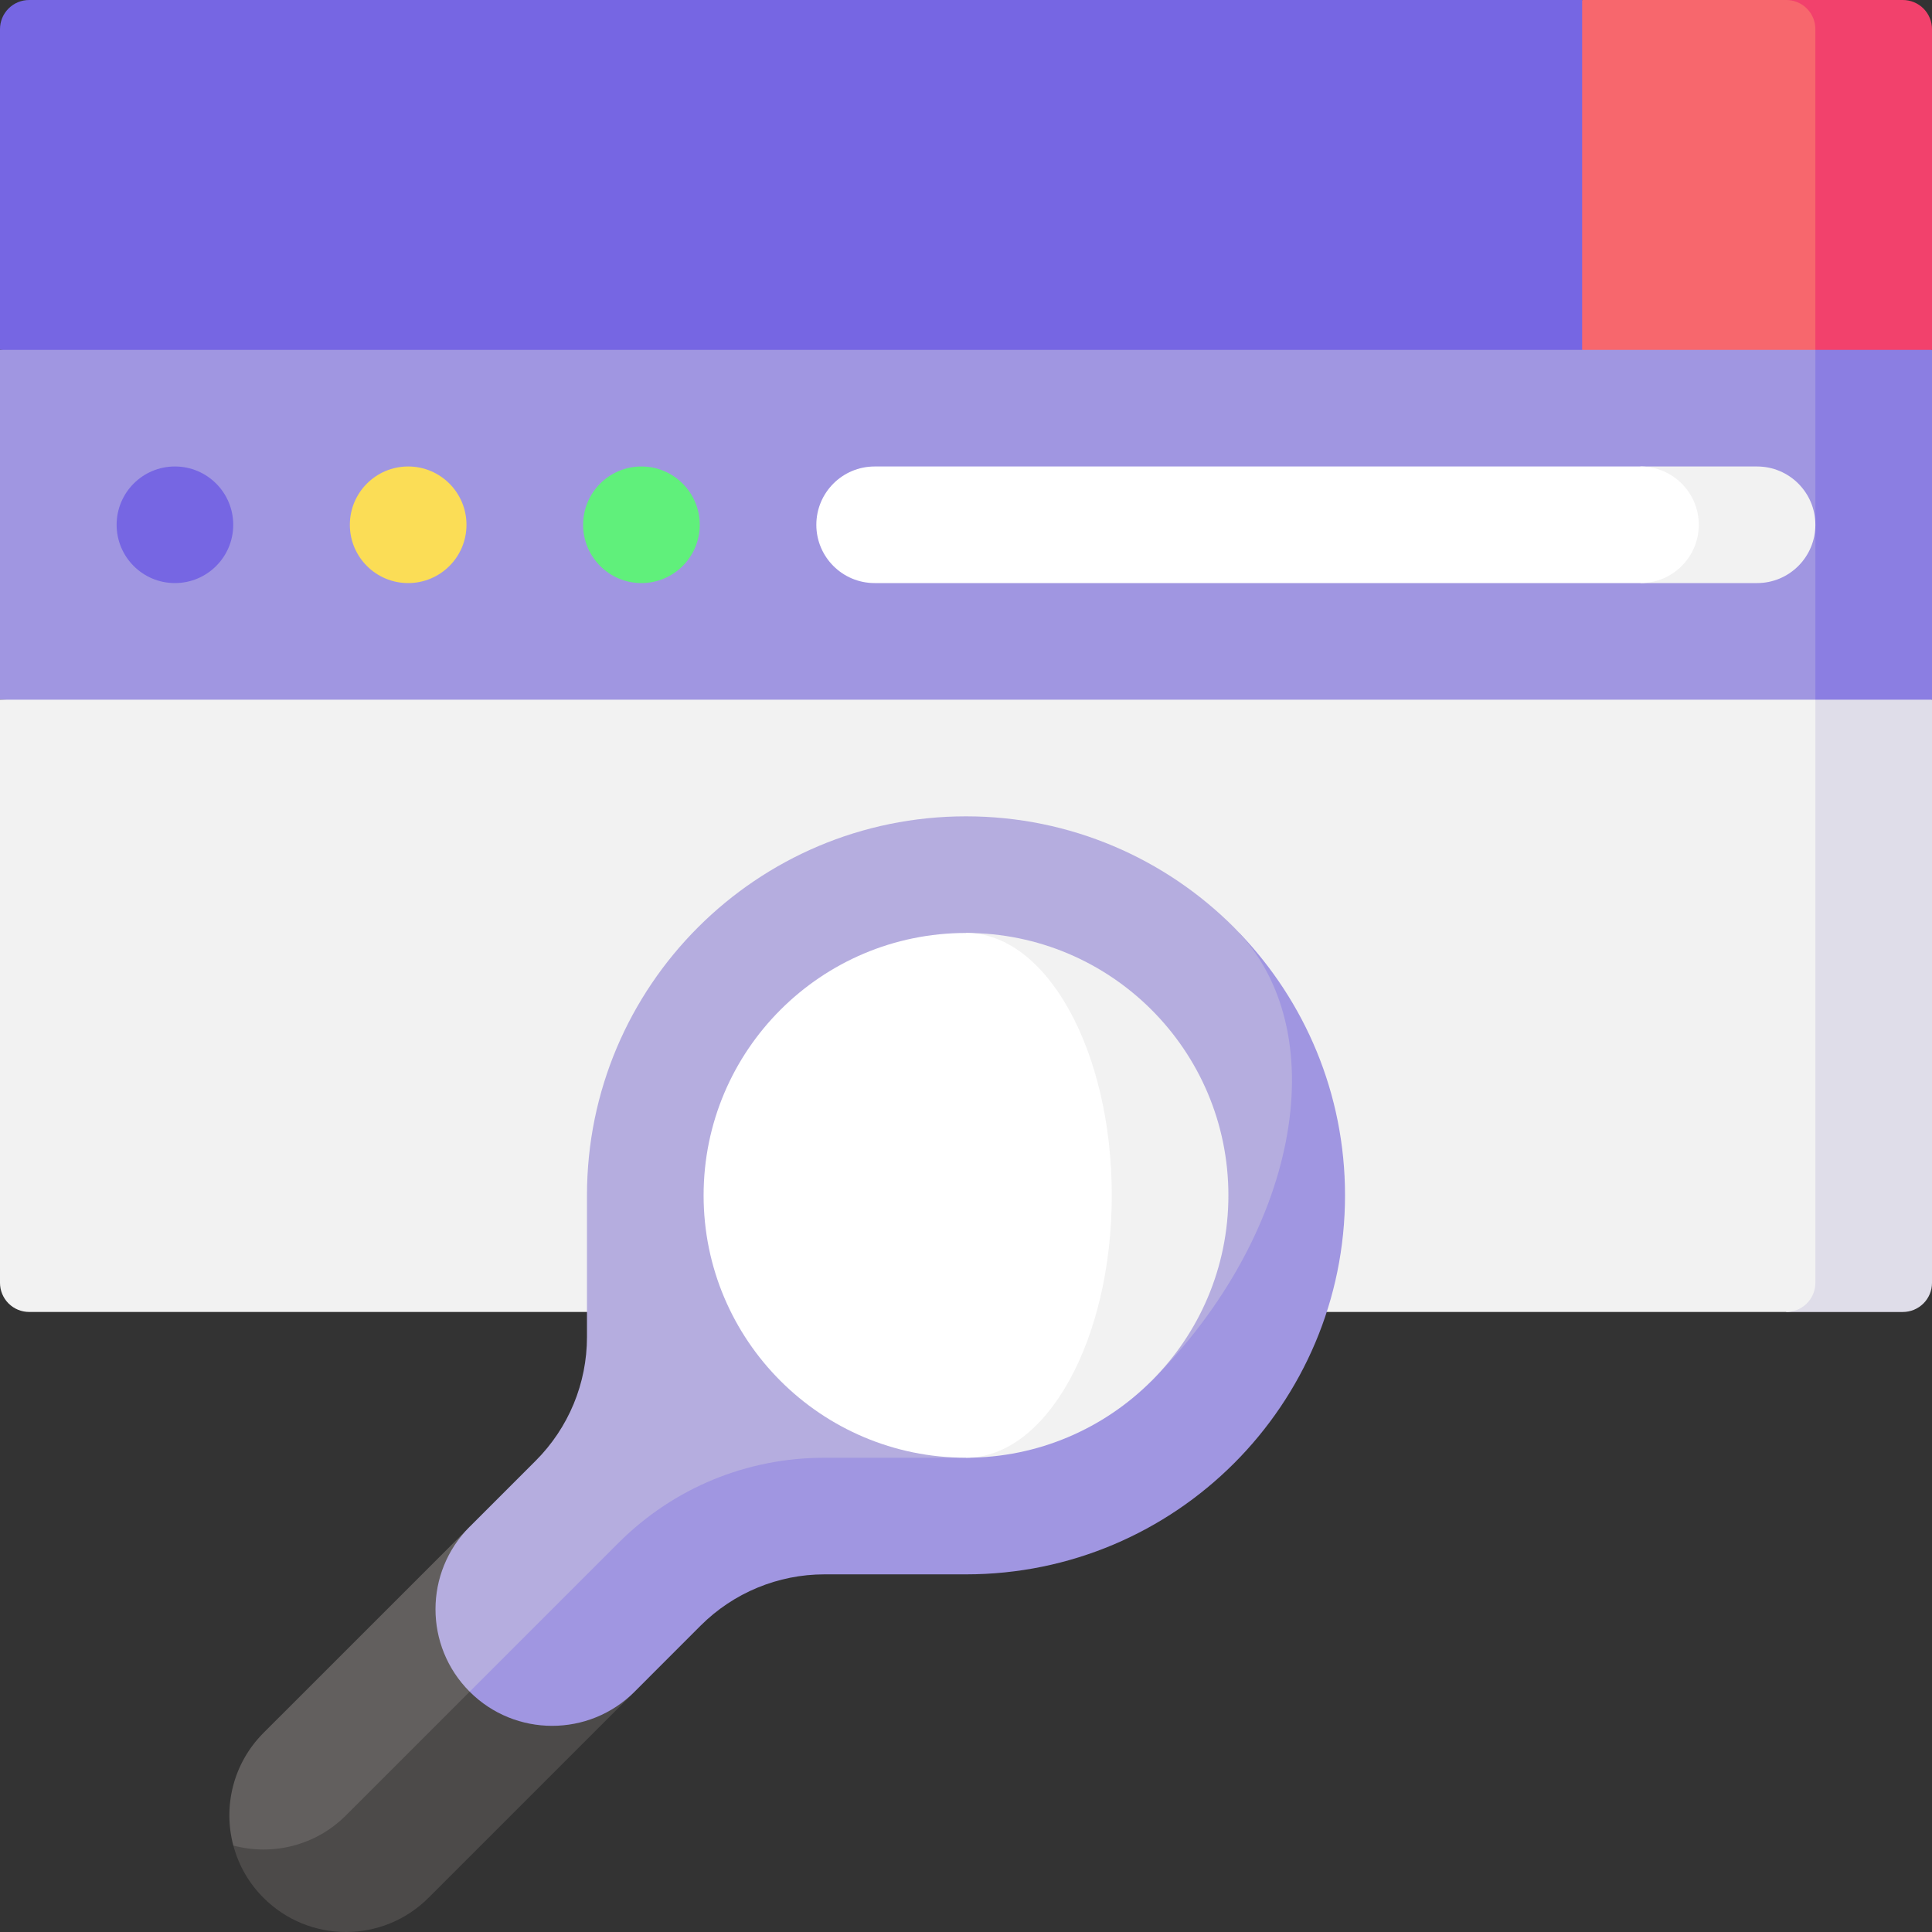 <svg width="60" height="60" viewBox="0 0 60 60" fill="none" xmlns="http://www.w3.org/2000/svg">
<rect x="0" y="0" width="60" height="60" fill="#333333" stroke="none"/>
<g clip-path="url(#clip0_4137_27)">
<path d="M55.473 0L52.756 14.487L60 10.865V0.905C60 0.665 59.904 0.435 59.735 0.265C59.565 0.095 59.334 0 59.094 0L55.473 0Z" fill="#F2416C"/>
<path d="M49.135 0L45.513 14.487H56.378V0.905C56.378 0.665 56.283 0.435 56.113 0.265C55.943 0.095 55.713 0 55.473 0L49.135 0Z" fill="#F7676D"/>
<path d="M0 0.905V10.865L49.135 14.487V0H0.905C0.665 0 0.435 0.095 0.265 0.265C0.095 0.435 0 0.665 0 0.905Z" fill="#7666E3"/>
<path d="M60 10.865H56.378L52.756 25.352L60 21.73V10.865Z" fill="#8B7EE2"/>
<path d="M0 10.865V21.73L56.378 25.352V10.865H0Z" fill="#A096E1"/>
<path d="M56.378 21.73L54.567 31.238L55.473 40.745H59.094C59.335 40.745 59.565 40.649 59.735 40.479C59.905 40.31 60 40.079 60 39.839V21.73H56.378Z" fill="#DFDDE9"/>
<path d="M0 21.73V39.839C0 40.079 0.095 40.309 0.265 40.479C0.435 40.649 0.665 40.744 0.905 40.744H55.473C55.713 40.744 55.943 40.649 56.113 40.479C56.283 40.309 56.378 40.079 56.378 39.839V21.73H0ZM54.567 14.487H50.946V18.108H54.567C55.568 18.108 56.378 17.298 56.378 16.298C56.378 15.298 55.568 14.487 54.567 14.487Z" fill="#F2F2F2"/>
<path d="M52.757 16.298C52.757 15.298 51.946 14.487 50.946 14.487H27.163C26.163 14.487 25.352 15.298 25.352 16.298C25.352 17.298 26.163 18.108 27.163 18.108H50.946C51.946 18.108 52.757 17.298 52.757 16.298Z" fill="white"/>
<path d="M19.92 18.108C20.92 18.108 21.731 17.298 21.731 16.298C21.731 15.298 20.92 14.487 19.92 14.487C18.92 14.487 18.109 15.298 18.109 16.298C18.109 17.298 18.92 18.108 19.92 18.108Z" fill="#60F07B"/>
<path d="M12.676 18.108C13.676 18.108 14.487 17.298 14.487 16.298C14.487 15.298 13.676 14.487 12.676 14.487C11.676 14.487 10.865 15.298 10.865 16.298C10.865 17.298 11.676 18.108 12.676 18.108Z" fill="#FBDD56"/>
<path d="M5.432 18.108C6.433 18.108 7.243 17.298 7.243 16.298C7.243 15.298 6.433 14.487 5.432 14.487C4.432 14.487 3.622 15.298 3.622 16.298C3.622 17.298 4.432 18.108 5.432 18.108Z" fill="#7666E3"/>
<path d="M17.147 49.976L7.247 57.315C7.41 57.93 7.733 58.49 8.184 58.939C9.598 60.354 11.891 60.354 13.306 58.939L19.708 52.537L17.147 49.976Z" fill="#4C4A49"/>
<path d="M8.183 53.817C7.236 54.765 6.924 56.107 7.246 57.315C8.455 57.638 9.797 57.326 10.744 56.378L17.147 49.976L14.586 47.415L8.183 53.817Z" fill="#625F5E"/>
<path d="M38.494 28.979L26.378 33.501L14.586 52.537C16 53.951 18.294 53.951 19.708 52.537L21.76 50.484C22.265 49.98 22.863 49.58 23.523 49.307C24.182 49.034 24.888 48.893 25.602 48.893H30C36.501 48.893 41.771 43.623 41.771 37.123C41.771 33.961 40.522 31.094 38.494 28.979Z" fill="#A096E1"/>
<path d="M25.601 45.272H30L35.762 42.885C40.274 38.373 41.461 32.214 38.494 28.979C38.437 28.919 38.381 28.858 38.323 28.8C36.193 26.669 33.25 25.352 30 25.352C23.499 25.352 18.229 30.622 18.229 37.123V41.521C18.229 42.235 18.089 42.941 17.816 43.6C17.543 44.259 17.142 44.858 16.638 45.363L14.586 47.415C13.171 48.829 13.171 51.123 14.586 52.537L19.223 47.9C20.93 46.205 23.194 45.272 25.601 45.272Z" fill="#B5ADDF"/>
<path d="M30 28.974V45.271C34.501 45.271 38.149 41.623 38.149 37.123C38.149 32.622 34.501 28.974 30 28.974Z" fill="#F2F2F2"/>
<path d="M34.527 37.123C34.527 32.622 32.5 28.974 30 28.974C25.5 28.974 21.851 32.622 21.851 37.123C21.851 41.623 25.5 45.271 30 45.271C32.5 45.271 34.527 41.623 34.527 37.123Z" fill="white"/>
</g>
<defs>
<clipPath id="clip0_4137_27">
<rect width="60" height="60" fill="white"/>
</clipPath>
</defs>
</svg>

